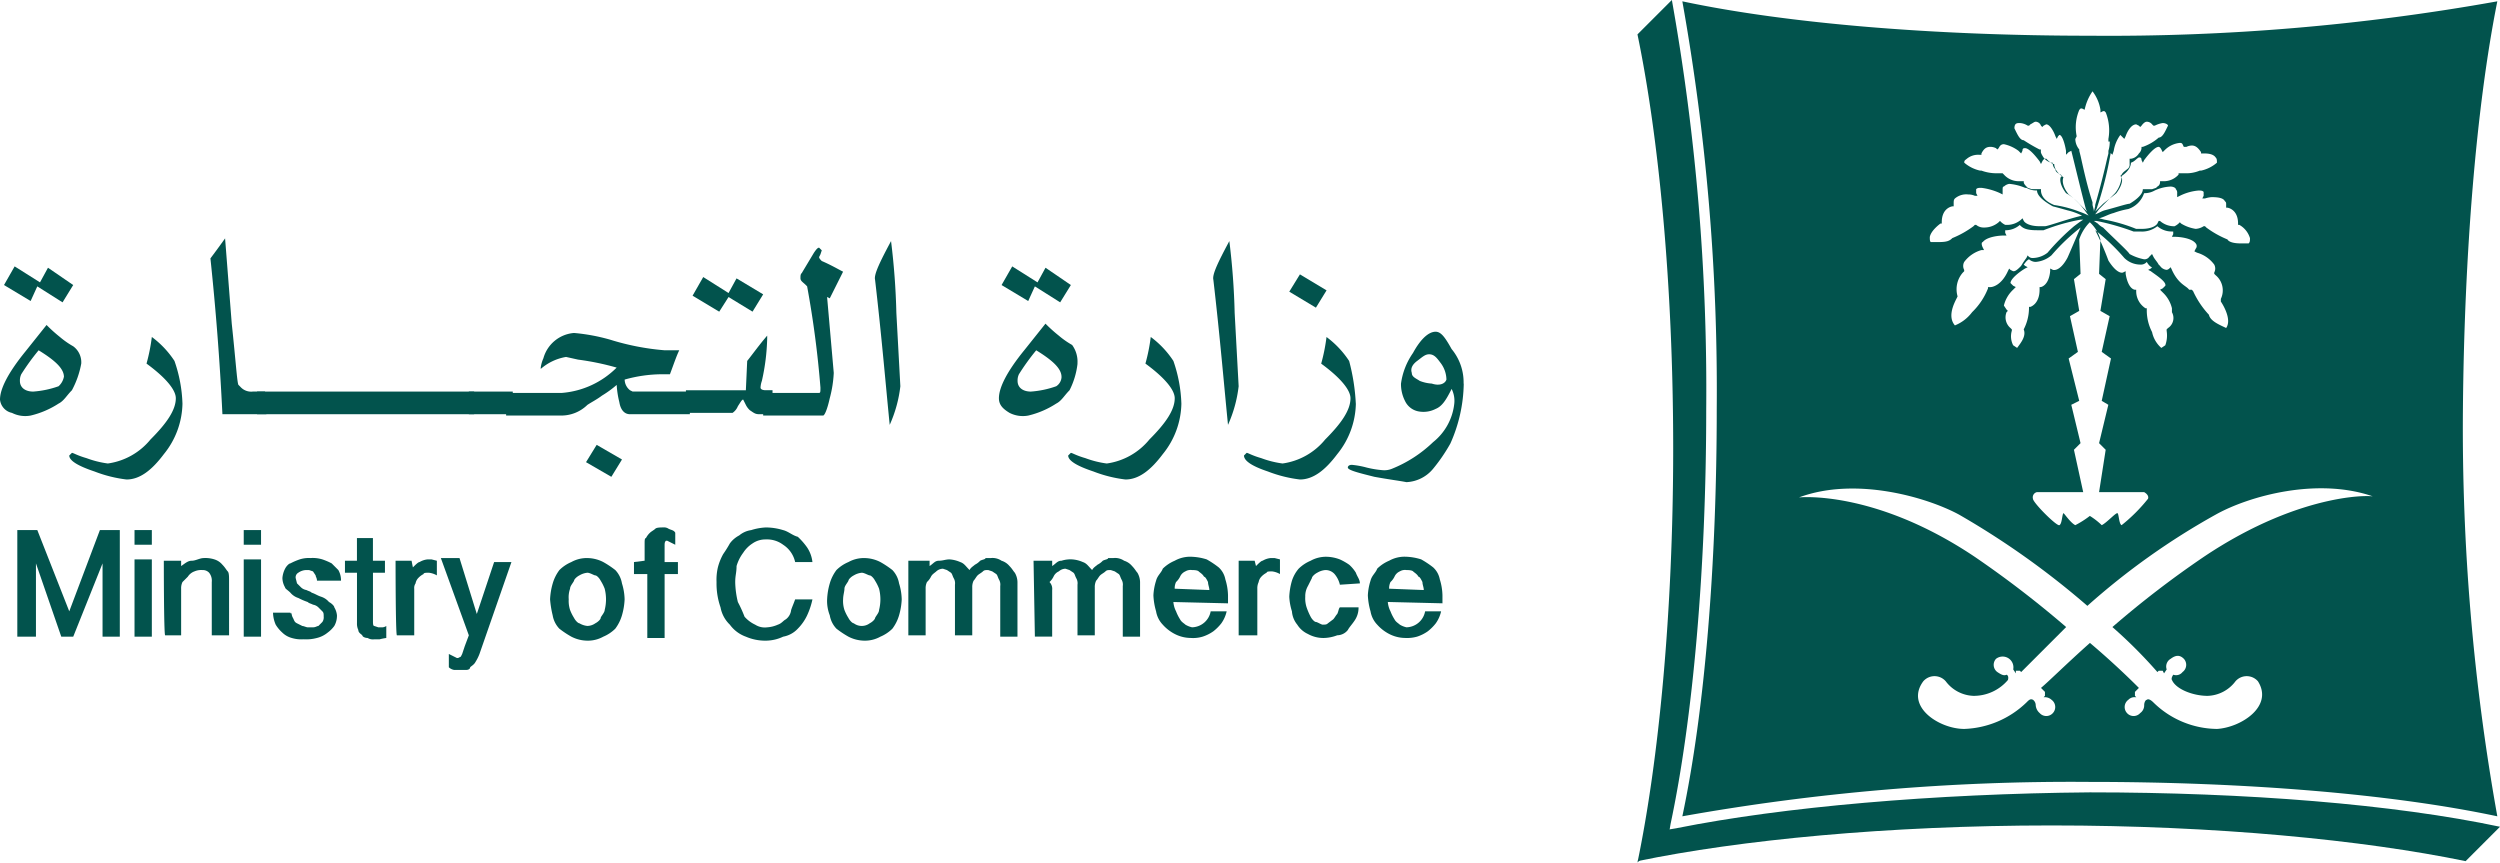 <svg xmlns="http://www.w3.org/2000/svg" width="200.004" height="69.003" viewBox="0 0 200.004 69.003">
  <g id="Ministry_of_Commerce" data-name="Ministry of Commerce" transform="translate(0 0)">
    <g id="Group_3798" data-name="Group 3798" transform="translate(0 0)">
      <g id="Group_3797" data-name="Group 3797">
        <path id="Path_3067" data-name="Path 3067" d="M125.675,62.457l-.635.106L122.5,65.1c8.149-1.693,20-2.857,33.126-2.857S180.6,63.41,188.752,65.1l2.752-2.752c-8.467-1.8-20.32-2.752-32.809-2.752-12.488.106-24.554,1.164-33.02,2.858" transform="translate(8.5 3.794)" fill="#02534d"/>
        <path id="Path_3068" data-name="Path 3068" d="M125.04,66.269l.106-.635C126.945,57.167,128,45.1,128,32.508A177.56,177.56,0,0,0,125.252-.3L122.5,2.452c1.693,8.149,2.858,20,2.858,33.126S124.193,60.554,122.5,68.7Z" transform="translate(8.5 0.3)" fill="#02534d"/>
        <path id="Path_3069" data-name="Path 3069" d="M5.115,28.544c0-.639-.639-1.279-2.025-2.131A18.341,18.341,0,0,0,1.7,28.331a1.159,1.159,0,0,0-.107.533c0,.533.426.852,1.066.852a7.66,7.66,0,0,0,2.025-.426,1.353,1.353,0,0,0,.426-.746m.746-7.352-.852,1.385L2.983,21.3,2.451,22.47.32,21.192,1.172,19.7,3.2,20.979l.639-1.172ZM6.5,27.478a7.213,7.213,0,0,1-.746,2.131c-.426.426-.639.852-1.066,1.066a7.1,7.1,0,0,1-2.238.959,2.343,2.343,0,0,1-1.492-.213A1.207,1.207,0,0,1,0,30.355c0-.852.639-2.131,2.025-3.836l1.7-2.131a11.878,11.878,0,0,0,1.066.959,6.722,6.722,0,0,0,1.066.746A1.583,1.583,0,0,1,6.5,27.478" transform="translate(0 1.611)" fill="#02534d"/>
        <path id="Path_3070" data-name="Path 3070" d="M14.257,30.328a6.585,6.585,0,0,1-1.492,4.049c-.959,1.279-1.918,2.025-2.983,2.025a10.463,10.463,0,0,1-2.557-.639C5.946,35.336,5.2,34.909,5.2,34.483l.213-.213c.107,0,.426.213,1.172.426a7.8,7.8,0,0,0,1.7.426A5.357,5.357,0,0,0,11.7,33.2c1.279-1.279,2.025-2.344,2.025-3.3,0-.639-.746-1.6-2.344-2.77A14.6,14.6,0,0,0,11.806,25a7.494,7.494,0,0,1,1.811,1.918,11.4,11.4,0,0,1,.639,3.41" transform="translate(0.341 1.958)" fill="#02534d"/>
        <path id="Path_3071" data-name="Path 3071" d="M20.275,31.665H16.759c-.213-4.369-.533-8.418-.959-12.467.32-.426.639-.852,1.172-1.6l.533,6.819c.32,2.983.426,4.688.533,4.9l.213.213a1.149,1.149,0,0,0,.959.32h.959l.107,1.811Z" transform="translate(1.035 1.473)" fill="#02534d"/>
        <rect id="Rectangle_14271" data-name="Rectangle 14271" width="17.368" height="1.811" transform="translate(20.565 31.327)" fill="#02534d"/>
        <rect id="Rectangle_14272" data-name="Rectangle 14272" width="3.516" height="1.811" transform="translate(37.507 31.327)" fill="#02534d"/>
        <path id="Path_3072" data-name="Path 3072" d="M47.27,34.823l-.852,1.385-2.025-1.172.852-1.385ZM52.811,31.2h-4.9c-.426,0-.746-.32-.852-.959a7.457,7.457,0,0,1-.213-1.385,8.425,8.425,0,0,1-1.172.852c-.426.32-.852.533-1.172.746a2.975,2.975,0,0,1-2.131.852H38V29.495h4.475a6.976,6.976,0,0,0,4.369-2.025,21.33,21.33,0,0,0-3.09-.639l-.959-.213a4.107,4.107,0,0,0-2.025.959V27.47a2.711,2.711,0,0,1,.213-.746A2.771,2.771,0,0,1,43.434,24.7a15.365,15.365,0,0,1,2.877.533,20,20,0,0,0,4.369.852h1.172c-.213.426-.426,1.066-.746,1.918h-.639a11.108,11.108,0,0,0-2.983.426,1.107,1.107,0,0,0,.426.852l.213.107H52.7V31.2Z" transform="translate(2.49 1.938)" fill="#02534d"/>
        <path id="Path_3073" data-name="Path 3073" d="M57.68,21.885l-.852,1.385L54.91,22.1l-.746,1.172-2.131-1.279.852-1.492,2.025,1.279.639-1.172Zm.746,9.59H57.36c-.32,0-.426-.107-.746-.32a1.471,1.471,0,0,1-.32-.426l-.213-.426c-.107,0-.213.213-.426.533a1.178,1.178,0,0,1-.426.533H51.5V29.557h4.795l.107-2.344c.426-.533.959-1.279,1.6-2.025V25.4a17.053,17.053,0,0,1-.426,3.41,1.865,1.865,0,0,0-.107.533c0,.107.107.213.426.213h.533v1.918Z" transform="translate(3.375 1.663)" fill="#02534d"/>
        <path id="Path_3074" data-name="Path 3074" d="M63.693,20.218l-1.066,2.131-.213-.107.533,6.074a9.483,9.483,0,0,1-.32,2.025c-.213.959-.426,1.385-.533,1.385H57.3V29.914h4.475c.107,0,.107-.107.107-.426a79.816,79.816,0,0,0-1.066-8.1l-.107-.107c-.213-.213-.426-.32-.426-.533s0-.32.107-.426l.959-1.6c.213-.32.32-.426.426-.426l.213.213-.107.32-.107.213c0,.107.107.213.213.32.746.32,1.279.639,1.7.852" transform="translate(3.755 1.519)" fill="#02534d"/>
        <path id="Path_3075" data-name="Path 3075" d="M67.725,29.414a10.488,10.488,0,0,1-.852,3.09c-.32-3.2-.639-7.033-1.172-11.614-.107-.426.426-1.492,1.279-3.09a57.247,57.247,0,0,1,.426,5.754Z" transform="translate(4.305 1.486)" fill="#02534d"/>
        <path id="Path_3076" data-name="Path 3076" d="M80.008,28.544c0-.639-.639-1.279-2.024-2.131A18.335,18.335,0,0,0,76.6,28.331a1.159,1.159,0,0,0-.107.533c0,.533.426.852,1.066.852a7.66,7.66,0,0,0,2.025-.426.923.923,0,0,0,.426-.746m.746-7.352L79.9,22.577,77.877,21.3l-.533,1.172-2.131-1.279.852-1.492,2.024,1.279.639-1.172Zm.533,6.287a6.225,6.225,0,0,1-.639,2.131c-.426.426-.639.852-1.066,1.066a7.1,7.1,0,0,1-2.238.959,2.343,2.343,0,0,1-1.492-.213C75.32,31.1,75,30.782,75,30.249c0-.852.639-2.131,2.025-3.836l1.7-2.131a11.87,11.87,0,0,0,1.066.959,6.722,6.722,0,0,0,1.066.746,2.255,2.255,0,0,1,.426,1.492" transform="translate(4.915 1.611)" fill="#02534d"/>
        <path id="Path_3077" data-name="Path 3077" d="M89.257,30.328a6.585,6.585,0,0,1-1.492,4.049c-.959,1.279-1.918,2.025-2.983,2.025a10.463,10.463,0,0,1-2.557-.639c-1.279-.426-2.025-.852-2.025-1.279l.213-.213c.107,0,.426.213,1.172.426a7.8,7.8,0,0,0,1.7.426A5.357,5.357,0,0,0,86.7,33.2c1.279-1.279,2.024-2.344,2.024-3.3,0-.639-.746-1.6-2.344-2.77A14.6,14.6,0,0,0,86.806,25a7.493,7.493,0,0,1,1.811,1.918,11.4,11.4,0,0,1,.639,3.41" transform="translate(5.256 1.958)" fill="#02534d"/>
        <path id="Path_3078" data-name="Path 3078" d="M93.125,29.414a10.488,10.488,0,0,1-.852,3.09c-.32-3.2-.639-7.033-1.172-11.614-.107-.426.426-1.492,1.279-3.09a57.249,57.249,0,0,1,.426,5.754Z" transform="translate(5.969 1.486)" fill="#02534d"/>
        <path id="Path_3079" data-name="Path 3079" d="M100.006,21.579l-.852,1.385-2.131-1.279.852-1.385Zm2.344,9.057a6.585,6.585,0,0,1-1.492,4.049c-.959,1.279-1.918,2.025-2.984,2.025a10.463,10.463,0,0,1-2.557-.639Q93.4,35.431,93.4,34.791l.213-.213c.107,0,.426.213,1.172.426a7.8,7.8,0,0,0,1.7.426,5.357,5.357,0,0,0,3.41-1.918c1.279-1.279,2.025-2.344,2.025-3.3,0-.639-.746-1.6-2.344-2.77a14.593,14.593,0,0,0,.426-2.131,7.494,7.494,0,0,1,1.811,1.918,16.331,16.331,0,0,1,.533,3.41" transform="translate(6.121 1.65)" fill="#02534d"/>
        <path id="Path_3080" data-name="Path 3080" d="M109.085,28.436a2.27,2.27,0,0,0-.426-1.279c-.32-.426-.533-.746-.959-.746-.32,0-.533.213-.959.533s-.533.639-.426.959c0,.32.32.426.639.639a3.111,3.111,0,0,0,.959.213c.639.213,1.066,0,1.172-.32m1.385.32A12.122,12.122,0,0,1,109.4,33.55a13.569,13.569,0,0,1-1.385,2.025,2.933,2.933,0,0,1-2.131,1.066c-.533-.107-1.385-.213-2.557-.426-1.279-.32-2.131-.533-2.131-.746,0-.107.107-.213.32-.213a6.957,6.957,0,0,1,1.172.213,7.868,7.868,0,0,0,1.279.213,1.58,1.58,0,0,0,.746-.107,10.271,10.271,0,0,0,3.3-2.131,4.563,4.563,0,0,0,1.7-3.09,2.107,2.107,0,0,0-.213-1.172c-.426.852-.746,1.385-1.279,1.6a2.127,2.127,0,0,1-1.279.213,1.494,1.494,0,0,1-1.172-.852,2.95,2.95,0,0,1-.32-1.385,5.587,5.587,0,0,1,.959-2.451c.639-1.172,1.279-1.7,1.811-1.7.426,0,.746.426,1.279,1.385a4.173,4.173,0,0,1,.959,2.77" transform="translate(6.632 1.932)" fill="#02534d"/>
        <path id="Path_3081" data-name="Path 3081" d="M2.9,39.5,5.456,46l2.451-6.5H9.5v8.524H8.119v-5.86l-2.344,5.86H4.816l-2.025-5.86v5.86H1.3V39.5Z" transform="translate(0.085 2.908)" fill="#02534d"/>
        <path id="Path_3082" data-name="Path 3082" d="M10.1,48.024h1.385v-6.18H10.1Zm0-7.352h1.385V39.5H10.1Z" transform="translate(0.662 2.908)" fill="#02534d"/>
        <path id="Path_3083" data-name="Path 3083" d="M12.3,41.813h1.385v.426c.32-.213.533-.426.852-.426s.639-.213.959-.213a2.346,2.346,0,0,1,.852.107,1.359,1.359,0,0,1,.639.426c.213.213.32.426.426.533s.107.426.107.746V47.78H16.136V43.518a1.019,1.019,0,0,0-.213-.746.689.689,0,0,0-.533-.213,1.352,1.352,0,0,0-.639.107,1.064,1.064,0,0,0-.533.426l-.426.426a1.158,1.158,0,0,0-.107.533V47.78H12.407C12.3,47.78,12.3,41.813,12.3,41.813Z" transform="translate(0.806 3.046)" fill="#02534d"/>
        <path id="Path_3084" data-name="Path 3084" d="M18.3,48.024h1.385v-6.18H18.3Zm0-7.352h1.385V39.5H18.3Z" transform="translate(1.199 2.908)" fill="#02534d"/>
        <path id="Path_3085" data-name="Path 3085" d="M21.992,45.862a.8.8,0,0,0,.107.533c.107.213.107.32.32.426l.426.213c.107,0,.32.107.426.107H23.7c.213,0,.32-.107.426-.107l.32-.32a.641.641,0,0,0,.107-.426c0-.213,0-.32-.107-.426l-.32-.32a.808.808,0,0,0-.426-.213c-.213-.107-.32-.107-.426-.213a5.194,5.194,0,0,1-.746-.32,1.359,1.359,0,0,1-.639-.426c-.213-.213-.426-.32-.426-.426a1.54,1.54,0,0,1-.213-.746,1.975,1.975,0,0,1,.213-.746c.107-.213.32-.426.426-.426a5.2,5.2,0,0,1,.746-.32,2.346,2.346,0,0,1,.852-.107,2.646,2.646,0,0,1,.959.107,5.2,5.2,0,0,1,.746.32l.533.533a1.651,1.651,0,0,1,.213.852H24.016c0-.213-.107-.32-.107-.426l-.213-.32-.32-.107h-.213a1.142,1.142,0,0,0-.639.213.425.425,0,0,0-.213.426l.107.426.32.32a.808.808,0,0,0,.426.213c.213.107.32.107.426.213.32.107.426.213.746.32a1.359,1.359,0,0,1,.639.426c.213.107.426.32.426.426a1.514,1.514,0,0,1,.213.639,1.651,1.651,0,0,1-.213.852,2.4,2.4,0,0,1-.533.533,2.142,2.142,0,0,1-.852.426,3.284,3.284,0,0,1-1.066.107,2.645,2.645,0,0,1-.959-.107,1.717,1.717,0,0,1-.746-.426,2.825,2.825,0,0,1-.533-.639,2.545,2.545,0,0,1-.213-.959h1.385C21.992,46.182,21.992,45.862,21.992,45.862Z" transform="translate(1.343 3.046)" fill="#02534d"/>
        <path id="Path_3086" data-name="Path 3086" d="M28.138,40.1v1.811H29.1v.959h-.959v3.836c0,.213,0,.426.107.426l.32.107h.213a.641.641,0,0,0,.426-.107v.959a4.614,4.614,0,0,0-.533.107h-.426a.8.8,0,0,1-.533-.107c-.213,0-.426-.107-.426-.213-.107-.107-.32-.213-.32-.426a1.159,1.159,0,0,1-.107-.533V42.87H25.9v-.959h.959V40.1Z" transform="translate(1.697 2.948)" fill="#02534d"/>
        <path id="Path_3087" data-name="Path 3087" d="M29.7,41.807h1.279l.107.533c.213-.213.426-.426.533-.426a1.514,1.514,0,0,1,.639-.213h.32l.426.107v1.172a1.649,1.649,0,0,0-.639-.213c-.213,0-.426,0-.426.107a1.471,1.471,0,0,0-.426.32.808.808,0,0,0-.213.426.641.641,0,0,0-.107.426v3.729H29.807C29.7,47.774,29.7,41.807,29.7,41.807Z" transform="translate(1.946 3.052)" fill="#02534d"/>
        <path id="Path_3088" data-name="Path 3088" d="M35.977,46.075l1.385-4.156h1.385L36.19,49.272a3.548,3.548,0,0,1-.32.639c-.107.213-.32.32-.426.426,0,.107-.107.213-.32.213h-.959a.808.808,0,0,1-.426-.213V49.272l.213.107.213.107.213.107h.107l.213-.107.107-.213.107-.32.107-.32.32-.852L33.1,41.6h1.492Z" transform="translate(2.169 3.046)" fill="#02534d"/>
        <path id="Path_3089" data-name="Path 3089" d="M42.792,44.9a2.346,2.346,0,0,0,.107.852,3.548,3.548,0,0,0,.32.639c.107.213.32.426.426.426a1.515,1.515,0,0,0,.639.213,1.142,1.142,0,0,0,.639-.213c.213-.107.426-.32.426-.426s.32-.426.32-.639a3.463,3.463,0,0,0,0-1.7,3.548,3.548,0,0,0-.32-.639c-.107-.213-.32-.426-.426-.426s-.426-.213-.639-.213a1.514,1.514,0,0,0-.639.213c-.213.107-.426.32-.426.426-.107.213-.32.426-.32.639a2.077,2.077,0,0,0-.107.852m-1.492,0a5.348,5.348,0,0,1,.213-1.279,3.333,3.333,0,0,1,.533-1.066A3.023,3.023,0,0,1,43,41.92a2.531,2.531,0,0,1,1.279-.32,2.837,2.837,0,0,1,1.279.32,7.478,7.478,0,0,1,.959.639,2.03,2.03,0,0,1,.533,1.066,4.579,4.579,0,0,1,.213,1.279,5.348,5.348,0,0,1-.213,1.279,3.333,3.333,0,0,1-.533,1.066,3.023,3.023,0,0,1-.959.639,2.531,2.531,0,0,1-1.279.32A2.837,2.837,0,0,1,43,47.887a7.477,7.477,0,0,1-.959-.639,2.03,2.03,0,0,1-.533-1.066A7.868,7.868,0,0,1,41.3,44.9" transform="translate(2.707 3.046)" fill="#02534d"/>
        <path id="Path_3090" data-name="Path 3090" d="M48.452,41.964V40.579c0-.213,0-.426.107-.426a1.471,1.471,0,0,1,.32-.426c.107-.107.32-.213.426-.32s.426-.107.639-.107a.641.641,0,0,1,.426.107c.213.107.426.107.533.32v.959l-.426-.213-.213-.107h-.107c-.107.107-.107.213-.107.426V42.07h1.066v.959H50.051v5.115H48.666V43.029H47.6V42.07l.852-.107Z" transform="translate(3.119 2.895)" fill="#02534d"/>
        <path id="Path_3091" data-name="Path 3091" d="M55.292,43.669a7.25,7.25,0,0,0,.213,1.6,10.38,10.38,0,0,1,.533,1.172,2.565,2.565,0,0,0,.852.639,1.432,1.432,0,0,0,.959.213,2.508,2.508,0,0,0,.852-.213c.32-.107.426-.32.639-.426a1.079,1.079,0,0,0,.426-.746c.107-.32.213-.533.32-.852h1.385a6.007,6.007,0,0,1-.426,1.279A3.827,3.827,0,0,1,60.3,47.4a2.1,2.1,0,0,1-1.172.639,3.281,3.281,0,0,1-1.385.32,3.893,3.893,0,0,1-1.6-.32,2.717,2.717,0,0,1-1.279-.959,2.546,2.546,0,0,1-.746-1.385,5.767,5.767,0,0,1-.32-2.025,4.371,4.371,0,0,1,.107-1.172,4.454,4.454,0,0,1,.426-1.066,9.834,9.834,0,0,0,.533-.852,2.169,2.169,0,0,1,.746-.639,1.915,1.915,0,0,1,.959-.426,4.531,4.531,0,0,1,1.172-.213,4.729,4.729,0,0,1,1.385.213c.426.107.746.426,1.172.533a5.336,5.336,0,0,1,.746.852,2.622,2.622,0,0,1,.426,1.172H60.087a2.208,2.208,0,0,0-.959-1.385,2.142,2.142,0,0,0-1.385-.426,1.8,1.8,0,0,0-1.066.32,2.49,2.49,0,0,0-.746.746A3.332,3.332,0,0,0,55.4,42.39c0,.533-.107.746-.107,1.279" transform="translate(3.526 2.895)" fill="#02534d"/>
        <path id="Path_3092" data-name="Path 3092" d="M63.379,44.9a2.346,2.346,0,0,0,.107.852,3.548,3.548,0,0,0,.32.639c.107.213.32.426.426.426a1.065,1.065,0,0,0,1.279,0c.213-.107.426-.32.426-.426.107-.213.32-.426.32-.639a3.463,3.463,0,0,0,0-1.7,3.545,3.545,0,0,0-.32-.639c-.107-.213-.32-.426-.426-.426s-.426-.213-.639-.213a1.514,1.514,0,0,0-.639.213c-.213.107-.426.32-.426.426-.107.213-.32.426-.32.639s-.107.533-.107.852m-1.279,0a5.349,5.349,0,0,1,.213-1.279,3.333,3.333,0,0,1,.533-1.066,3.023,3.023,0,0,1,.959-.639,2.531,2.531,0,0,1,1.279-.32,2.837,2.837,0,0,1,1.279.32,7.477,7.477,0,0,1,.959.639,2.03,2.03,0,0,1,.533,1.066,4.58,4.58,0,0,1,.213,1.279,5.349,5.349,0,0,1-.213,1.279,3.333,3.333,0,0,1-.533,1.066,3.023,3.023,0,0,1-.959.639,2.531,2.531,0,0,1-1.279.32,2.837,2.837,0,0,1-1.279-.32,7.477,7.477,0,0,1-.959-.639,2.03,2.03,0,0,1-.533-1.066A3.167,3.167,0,0,1,62.1,44.9" transform="translate(4.07 3.046)" fill="#02534d"/>
        <path id="Path_3093" data-name="Path 3093" d="M68.52,41.813H69.9v.426c.32-.213.426-.426.746-.426s.533-.107.852-.107a2.508,2.508,0,0,1,.852.213c.32.107.426.32.746.639.107-.213.32-.32.426-.426a1.471,1.471,0,0,0,.426-.32c.213-.107.426-.107.426-.213h.426a1.281,1.281,0,0,1,.852.213,1.359,1.359,0,0,1,.639.426c.213.213.32.426.426.533a1.54,1.54,0,0,1,.213.746v4.369H75.552V43.838a.8.8,0,0,0-.107-.533c-.107-.213-.107-.32-.213-.426l-.32-.213-.32-.107c-.213,0-.32,0-.426.107s-.32.213-.426.32-.213.32-.32.426a1.159,1.159,0,0,0-.107.533V47.78H71.929V43.731a.8.8,0,0,0-.107-.533c-.107-.213-.107-.32-.213-.426l-.32-.213-.32-.107a.814.814,0,0,0-.533.213c-.107.107-.32.213-.426.426a1.471,1.471,0,0,1-.32.426,1.159,1.159,0,0,0-.107.533V47.78H68.2V41.813Z" transform="translate(4.469 3.046)" fill="#02534d"/>
        <path id="Path_3094" data-name="Path 3094" d="M77.6,41.813h1.492v.426c.32-.213.426-.426.746-.426a2.346,2.346,0,0,1,.852-.107,2.507,2.507,0,0,1,.852.213c.32.107.426.32.746.639.107-.213.32-.32.426-.426a1.47,1.47,0,0,0,.426-.32c.213-.107.426-.107.426-.213h.426a1.281,1.281,0,0,1,.852.213,1.359,1.359,0,0,1,.639.426c.213.213.32.426.426.533a1.54,1.54,0,0,1,.213.746v4.369H84.739V43.838a.8.8,0,0,0-.107-.533c-.107-.213-.107-.32-.213-.426l-.32-.213-.32-.107c-.213,0-.32,0-.426.107s-.32.213-.426.32-.213.32-.32.426a1.159,1.159,0,0,0-.107.533V47.78H81.116V43.731a.8.8,0,0,0-.107-.533c-.107-.213-.107-.32-.213-.426l-.32-.213-.32-.107a.814.814,0,0,0-.533.213.832.832,0,0,0-.426.426,1.471,1.471,0,0,1-.32.426.783.783,0,0,1,.213.639v3.729H77.707L77.6,41.813Z" transform="translate(5.085 3.046)" fill="#02534d"/>
        <path id="Path_3095" data-name="Path 3095" d="M91.075,44.164c0-.213-.107-.426-.107-.639-.107-.213-.213-.426-.32-.426-.107-.213-.32-.32-.426-.426s-.426-.107-.533-.107a.8.8,0,0,0-.533.107.832.832,0,0,0-.426.426,1.47,1.47,0,0,1-.32.426,1.159,1.159,0,0,0-.107.533l2.77.107Zm-2.877.959a1.976,1.976,0,0,0,.213.746,3.55,3.55,0,0,0,.32.639c.107.213.32.32.426.426a1.8,1.8,0,0,0,.533.213,1.557,1.557,0,0,0,1.492-1.279H92.46a2.633,2.633,0,0,1-.426.959,3.617,3.617,0,0,1-.639.639,3.19,3.19,0,0,1-.852.426,2.646,2.646,0,0,1-.959.107,2.837,2.837,0,0,1-1.279-.32,3.318,3.318,0,0,1-.959-.746,2.03,2.03,0,0,1-.533-1.066A5.348,5.348,0,0,1,86.6,44.59a4.532,4.532,0,0,1,.213-1.172c.107-.426.426-.639.533-.959a3.023,3.023,0,0,1,.959-.639,2.531,2.531,0,0,1,1.279-.32,4.579,4.579,0,0,1,1.279.213,7.476,7.476,0,0,1,.959.639,1.73,1.73,0,0,1,.533.959,4.579,4.579,0,0,1,.213,1.279v.639L88.2,45.123Z" transform="translate(5.675 3.039)" fill="#02534d"/>
        <path id="Path_3096" data-name="Path 3096" d="M93,41.813h1.279l.107.426c.213-.213.426-.426.533-.426a1.514,1.514,0,0,1,.639-.213h.32l.426.107v1.172a1.649,1.649,0,0,0-.639-.213c-.213,0-.426,0-.426.107a1.471,1.471,0,0,0-.426.32.808.808,0,0,0-.213.426,1.159,1.159,0,0,0-.107.533V47.78H93V41.813Z" transform="translate(6.095 3.046)" fill="#02534d"/>
        <path id="Path_3097" data-name="Path 3097" d="M100.849,43.738a2.041,2.041,0,0,0-.426-.852.967.967,0,0,0-.746-.32,1.515,1.515,0,0,0-.639.213c-.213.107-.426.32-.426.426l-.32.639a1.611,1.611,0,0,0-.213.852,2.346,2.346,0,0,0,.107.852,5.191,5.191,0,0,0,.32.746c.107.213.32.426.426.426s.426.213.533.213c.213,0,.32,0,.426-.107l.426-.32c.107-.107.213-.32.32-.426.107-.213.107-.426.213-.533h1.492a1.8,1.8,0,0,1-.32,1.066c-.213.32-.426.533-.533.746a1.107,1.107,0,0,1-.852.426A3.152,3.152,0,0,1,99.57,48a2.531,2.531,0,0,1-1.279-.32,1.974,1.974,0,0,1-.852-.746,1.893,1.893,0,0,1-.426-1.066A4.532,4.532,0,0,1,96.8,44.7a5.349,5.349,0,0,1,.213-1.279,2.8,2.8,0,0,1,.533-.959,3.023,3.023,0,0,1,.959-.639,2.531,2.531,0,0,1,1.279-.32,3.152,3.152,0,0,1,1.066.213,4.632,4.632,0,0,1,.746.426,2.825,2.825,0,0,1,.533.639c.107.32.32.533.32.852l-1.6.107Z" transform="translate(6.344 3.039)" fill="#02534d"/>
        <path id="Path_3098" data-name="Path 3098" d="M107.175,44.164c0-.213-.107-.426-.107-.639-.107-.213-.213-.426-.32-.426-.107-.213-.32-.32-.426-.426s-.426-.107-.533-.107a.8.8,0,0,0-.533.107.832.832,0,0,0-.426.426,1.471,1.471,0,0,1-.32.426,1.158,1.158,0,0,0-.107.533l2.77.107Zm-2.877.959a1.975,1.975,0,0,0,.213.746,3.546,3.546,0,0,0,.32.639c.107.213.32.32.426.426a1.8,1.8,0,0,0,.533.213,1.557,1.557,0,0,0,1.492-1.279h1.279a2.633,2.633,0,0,1-.426.959,3.617,3.617,0,0,1-.639.639,3.19,3.19,0,0,1-.852.426,2.95,2.95,0,0,1-.959.107,2.837,2.837,0,0,1-1.279-.32,3.318,3.318,0,0,1-.959-.746,2.03,2.03,0,0,1-.533-1.066,5.347,5.347,0,0,1-.213-1.279,4.531,4.531,0,0,1,.213-1.172c.107-.426.426-.639.533-.959a3.023,3.023,0,0,1,.959-.639,2.531,2.531,0,0,1,1.279-.32,4.579,4.579,0,0,1,1.279.213,7.474,7.474,0,0,1,.959.639,1.73,1.73,0,0,1,.533.959,4.58,4.58,0,0,1,.213,1.279v.639l-4.369-.107Z" transform="translate(6.73 3.039)" fill="#02534d"/>
        <g id="Group_3796" data-name="Group 3796" transform="translate(134.596 0.106)">
          <path id="Path_3099" data-name="Path 3099" d="M191.094-.2a175.947,175.947,0,0,1-32.6,2.752c-12.277,0-24.13-.952-32.6-2.752a176.792,176.792,0,0,1,2.752,32.6c0,12.382-.953,24.13-2.752,32.6a176.794,176.794,0,0,1,32.6-2.752c12.383,0,24.13.952,32.6,2.752a175.937,175.937,0,0,1-2.752-32.6C188.448,20.12,189.4,8.267,191.094-.2Zm-21.8,15.981c.106.106.106.106.106.317v.212h.106s.847.106.847,1.27v.106h.106a1.832,1.832,0,0,1,.847,1.058c0,.212,0,.317-.106.423h-.635c-.529,0-.952-.106-1.058-.317h0a7.639,7.639,0,0,1-1.693-.952l-.106-.106H167.6a1.342,1.342,0,0,1-.635.212,3.14,3.14,0,0,1-1.164-.423l-.106-.106-.106.106a1.311,1.311,0,0,1-.317.212h-.106a1.711,1.711,0,0,1-1.058-.423H164l-.106.212s-.212.423-1.27.423H162.2a13.157,13.157,0,0,0-2.54-.741l-.423-.106h0c.423-.106.741-.317,1.164-.423a6.562,6.562,0,0,1,1.164-.317h0a2,2,0,0,0,1.27-1.27,1.64,1.64,0,0,0,.847-.212h0a3.284,3.284,0,0,1,1.27-.317c.212,0,.423.106.423.212a.389.389,0,0,1,.106.318v.317l.212-.106a4.175,4.175,0,0,1,1.482-.423c.212,0,.317,0,.423.106v.317l-.106.212h.212a2.154,2.154,0,0,1,.529-.106C168.869,15.463,169.186,15.569,169.292,15.781Zm-4.233,8.89a.955.955,0,0,1-.318,1.27l-.106.106v.106a2.287,2.287,0,0,1-.106,1.164l-.317.212a2.313,2.313,0,0,1-.741-1.27h0a3.762,3.762,0,0,1-.423-1.693v-.212h-.106a1.626,1.626,0,0,1-.741-1.376v-.106H162.1s-.529,0-.741-1.27V21.39l-.212.106s-.423.212-1.164-.952a23.856,23.856,0,0,0-1.058-2.434,16.2,16.2,0,0,1,2.328,2.222h0a1.834,1.834,0,0,0,1.27.529.622.622,0,0,0,.529-.212c.106.212.317.423.423.423l-.106.106-.212.106.212.106c.423.317,1.27.847,1.164,1.164l-.212.212-.212.106.212.212a2.54,2.54,0,0,1,.741,1.27v.317Zm-12.383,2.857-.318-.212a1.564,1.564,0,0,1-.106-1.164v-.106l-.106-.106a1.12,1.12,0,0,1-.318-1.27l.106-.106-.106-.106-.212-.318a2.54,2.54,0,0,1,.741-1.27l.212-.212-.212-.106-.212-.212c0-.317.635-.847,1.164-1.164l.212-.106-.212-.106-.106-.106c.106-.106.212-.318.423-.423a.808.808,0,0,0,.529.212,2.2,2.2,0,0,0,1.27-.529h0a16.2,16.2,0,0,1,2.328-2.222c-.423.952-.952,2.222-1.058,2.434-.635,1.164-1.164.952-1.164.952l-.212-.106v.212c-.106,1.164-.741,1.27-.741,1.27h-.106v.212c0,1.164-.741,1.376-.741,1.376h-.106v.106a3.762,3.762,0,0,1-.423,1.693h0C153.417,26.576,152.994,27.1,152.676,27.528ZM147.913,23.4a2.022,2.022,0,0,1,.423-1.9l.106-.106v-.106a.675.675,0,0,1,0-.635,2.6,2.6,0,0,1,1.376-.952h.212l-.106-.212c-.106-.212-.106-.423,0-.423.317-.423,1.27-.529,1.693-.529h.212l-.106-.212v-.212h.106a1.711,1.711,0,0,0,1.058-.423c.212.212.423.423,1.376.423h.529a15.708,15.708,0,0,1,2.963-.847h.212l-.318.212-.423.317a18.618,18.618,0,0,0-2.117,2.117,1.97,1.97,0,0,1-1.164.423.459.459,0,0,1-.423-.212l-.106-.106.106.106-.106.212a6.479,6.479,0,0,0-.423.635l-.106.106c-.318.317-.423.317-.529.317l-.212-.106-.106-.106-.106.212c-.529,1.164-1.27,1.27-1.376,1.27h-.212v.106a5.393,5.393,0,0,1-1.27,1.9h0a3.229,3.229,0,0,1-1.376,1.058c-.741-.847.212-2.222.212-2.328Zm6.35,15.663h3.7l-.741-3.387.529-.529-.741-3.069.635-.317-.847-3.387.741-.529-.635-2.857.741-.423-.423-2.54.529-.423-.106-2.752h0a3.52,3.52,0,0,1,.847-1.376,2.929,2.929,0,0,1,.847,1.376l-.106,2.752.529.423-.423,2.54.741.423-.635,2.857.741.529-.741,3.387.529.317-.741,3.069.529.529-.529,3.387h3.6s.423.212.318.529a13.118,13.118,0,0,1-2.117,2.117c-.212-.106-.212-.847-.317-.952s-.847.741-1.27.952a5.607,5.607,0,0,0-.952-.741,7.542,7.542,0,0,1-1.164.741c-.423-.212-.953-1.058-.953-.952-.106.106-.106.847-.318.952s-2.117-1.8-2.117-2.117A.427.427,0,0,1,154.264,39.064Zm10.8-17.78-.106-.212-.106.106a.369.369,0,0,1-.212.106.722.722,0,0,1-.529-.317L164,20.861c-.106-.212-.317-.423-.423-.635l-.106-.212-.106.106-.106.106a.459.459,0,0,1-.423.212,3.956,3.956,0,0,1-1.164-.423c-.106-.212-1.27-1.27-2.117-2.117a1.461,1.461,0,0,1-.423-.318l-.317-.212h.212a19.7,19.7,0,0,1,2.963.847h.529a1.972,1.972,0,0,0,1.376-.423,1.763,1.763,0,0,0,1.164.423h.106v.212l-.106.212h.212c.423,0,1.376.106,1.693.529a.322.322,0,0,1,0,.423l-.106.212.212.106a2.6,2.6,0,0,1,1.376.952.675.675,0,0,1,0,.635V21.6l.106.106a1.576,1.576,0,0,1,.423,1.9v.212s.953,1.376.423,2.117c-.423-.212-1.27-.529-1.376-1.058h0a7.1,7.1,0,0,1-1.27-1.9l-.106-.106h-.212C166.223,22.554,165.588,22.448,165.059,21.284Zm.952-9.842h.212a1.1,1.1,0,0,1,.423-.106c.317,0,.529.212.741.529v.106h.212c.212,0,.741,0,.953.317.106.106.106.212.106.423a2.884,2.884,0,0,1-1.27.635h-.106a2.808,2.808,0,0,1-1.164.212h-.529v.106a1.578,1.578,0,0,1-1.164.529h-.318V14.3a.376.376,0,0,1-.212.317l-.106.106-.318.106h-.741c0,.106,0,.529-1.058,1.164-.212,0-1.164.317-2.011.529-.318.106-.423.212-.741.317h0l.318-.423,1.27-1.27h0a2.36,2.36,0,0,0,.529-1.376c.635-.423.741-.847.741-1.058.318-.106.423-.317.635-.423h0c.106,0,.212,0,.212.212l.106.212.106-.212c.318-.423.847-1.058,1.164-1.058,0,0,.106,0,.212.212l.106.212.212-.212a1.99,1.99,0,0,1,1.164-.529C165.905,11.124,165.905,11.23,166.011,11.442Zm-5.927.423.212.212.106-.317a2.924,2.924,0,0,1,.529-1.27l.106.106.212.212.106-.212c.106-.318.423-.952.847-.952l.212.106.106.106.106-.106s.212-.318.423-.318a.55.55,0,0,1,.423.212l.106.106h.106a2.132,2.132,0,0,1,.635-.212c.212,0,.423.106.423.212-.212.423-.423.952-.741.952h0a3.8,3.8,0,0,1-1.27.741h-.106v.106a.656.656,0,0,1-.212.423.87.87,0,0,1-.635.423h-.106v.423a.423.423,0,0,1-.212.423c-.106.106-.317.212-.423.423l-.106.106h0l.106.106s.212.423-.423,1.27c-.106.106-.529.423-1.058.847l-.318.317-.318.317.106-.212a29.957,29.957,0,0,0,1.164-4.657Zm-2.752-1.058h0l.106-.212a3.55,3.55,0,0,1,.212-2.117l.106-.106h.106l.212.106h0A3.986,3.986,0,0,1,158.709,7a3.262,3.262,0,0,1,.635,1.482V8.69l.212-.106h.106l.106.106a3.878,3.878,0,0,1,.212,2.117v.212h.106a2.383,2.383,0,0,1-.106.741v.212l-.106.423c-.212.952-.529,2.222-.953,3.7V16.2l-.106.423h0v-.106l-.106-.423v-.212c-.423-1.27-.741-2.752-.953-3.7l-.106-.423v-.106A1.342,1.342,0,0,1,157.333,10.807Zm-4.445-1.27a1.342,1.342,0,0,1,.635.212h.106l.106-.106c.212-.106.318-.212.423-.212a.472.472,0,0,1,.423.318l.106.106.106-.106L155,9.642c.318,0,.635.635.741.952l.106.212.106-.212.106-.106c.212,0,.423.635.529,1.27v.317l.212-.212.212-.106c.318,1.27.847,3.492,1.164,4.657l.106.212-.318-.317-.318-.317a4.286,4.286,0,0,0-1.058-.847c-.635-.847-.423-1.27-.423-1.27l.106-.106h0l-.106-.106c-.212-.106-.423-.212-.423-.423a.656.656,0,0,1-.212-.423v-.106h-.106a1.066,1.066,0,0,1-.635-.423c-.212-.317-.212-.423-.212-.423v-.212h-.106a13.719,13.719,0,0,1-1.27-.741h0c-.317,0-.529-.529-.741-.952C152.464,9.537,152.676,9.537,152.888,9.537Zm-4.233,2.857a1.41,1.41,0,0,1,.953-.317h.212v-.106c.212-.423.423-.529.741-.529a1.1,1.1,0,0,1,.423.106l.106.106.106-.106c.106-.212.212-.317.423-.317a2.989,2.989,0,0,1,1.164.529l.212.212.106-.212c0-.212.106-.212.212-.212.318,0,.847.635,1.164,1.058l.106.212.106-.212c.106-.212.212-.212.318-.212h0c.212.212.423.423.635.423,0,.212.106.635.741,1.058-.106.212-.106.741.423,1.376h0a6.212,6.212,0,0,1,1.27,1.27l.317.423h0a5.16,5.16,0,0,0-.741-.318,9.318,9.318,0,0,0-2.011-.529c-1.058-.423-1.058-1.058-1.058-1.164h0v-.106h-.741l-.318-.106-.106-.106c-.212-.212-.212-.317-.212-.317v-.106h-.423a1.578,1.578,0,0,1-1.164-.529l-.106-.106h-.529a3.493,3.493,0,0,1-1.164-.212h-.106a2.884,2.884,0,0,1-1.27-.635C148.443,12.5,148.548,12.5,148.654,12.394Zm-2.963,6.244c.106-.529.847-1.058.847-1.058h.106v-.106c0-1.164.847-1.27.847-1.27h.106v-.212c0-.212,0-.318.106-.423a1.4,1.4,0,0,1,1.058-.317,1.284,1.284,0,0,1,.529.106h.212l-.106-.212v-.318c.106-.106.212-.106.423-.106a5.142,5.142,0,0,1,1.482.423l.212.106v-.317c0-.212,0-.317.106-.317a.8.8,0,0,1,.423-.212,4.1,4.1,0,0,1,1.27.318h.106a1.64,1.64,0,0,0,.847.212c0,.317.318.741,1.27,1.27h0s.423.106,1.164.317a5.159,5.159,0,0,1,1.164.423h0l-.423.106c-1.164.317-2.328.741-2.54.741h-.423c-1.058,0-1.27-.423-1.27-.423l-.106-.212-.106.106a1.711,1.711,0,0,1-1.058.423h-.212a1.31,1.31,0,0,1-.318-.212l-.106-.106-.106.106a1.763,1.763,0,0,1-1.164.423.927.927,0,0,1-.635-.212h-.106l-.106.106a7.637,7.637,0,0,1-1.693.952h0c-.212.212-.423.317-1.058.317H145.8C145.691,19.062,145.691,18.85,145.691,18.638ZM167.6,44.25a78.3,78.3,0,0,0-7.3,5.609,38.483,38.483,0,0,1,3.6,3.6l.106-.106h.318l.106.212.212-.317a.709.709,0,0,1,.317-.847c.423-.318.741-.318,1.058,0a.714.714,0,0,1-.106,1.058.654.654,0,0,1-.741.212c-.212.318-.106.423-.106.423.317.741,1.693,1.27,2.857,1.27a2.9,2.9,0,0,0,2.223-1.164,1.188,1.188,0,0,1,1.8,0c1.27,2.011-1.376,3.7-3.281,3.81a7.356,7.356,0,0,1-5.08-2.117c-.212-.212-.423-.318-.529-.212-.106,0-.212.212-.212.423a.754.754,0,0,1-.317.635.707.707,0,0,1-1.058,0,.714.714,0,0,1,.106-1.058.684.684,0,0,1,.529-.212h.106l-.106-.106v-.317l.317-.318c-.423-.423-1.905-1.9-3.916-3.6-1.9,1.693-3.281,3.069-3.916,3.6l.317.318v.317l-.106.106h.106a.808.808,0,0,1,.529.212.714.714,0,0,1,.106,1.058.707.707,0,0,1-1.058,0,.915.915,0,0,1-.317-.635.55.55,0,0,0-.212-.423c-.212-.106-.318,0-.529.212a7.53,7.53,0,0,1-4.974,2.117c-2.011,0-4.762-1.8-3.281-3.81a1.188,1.188,0,0,1,1.8,0,2.9,2.9,0,0,0,2.222,1.164,3.586,3.586,0,0,0,2.752-1.27s.106-.318-.106-.423c-.212.106-.423,0-.741-.212a.714.714,0,0,1-.106-1.058.863.863,0,0,1,1.376.847l.212.317v-.212h.318l.106.106,3.6-3.6a82.72,82.72,0,0,0-7.3-5.609c-8.043-5.4-14.076-4.762-14.076-4.762,4.551-1.693,10.266,0,12.806,1.376a65.6,65.6,0,0,1,10.266,7.3,57.036,57.036,0,0,1,10.266-7.3c2.646-1.482,8.255-3.069,12.806-1.376C181.675,39.276,175.642,38.852,167.6,44.25Z" transform="translate(-125.9 0.2)" fill="#02534d"/>
        </g>
      </g>
    </g>
  </g>
</svg>
